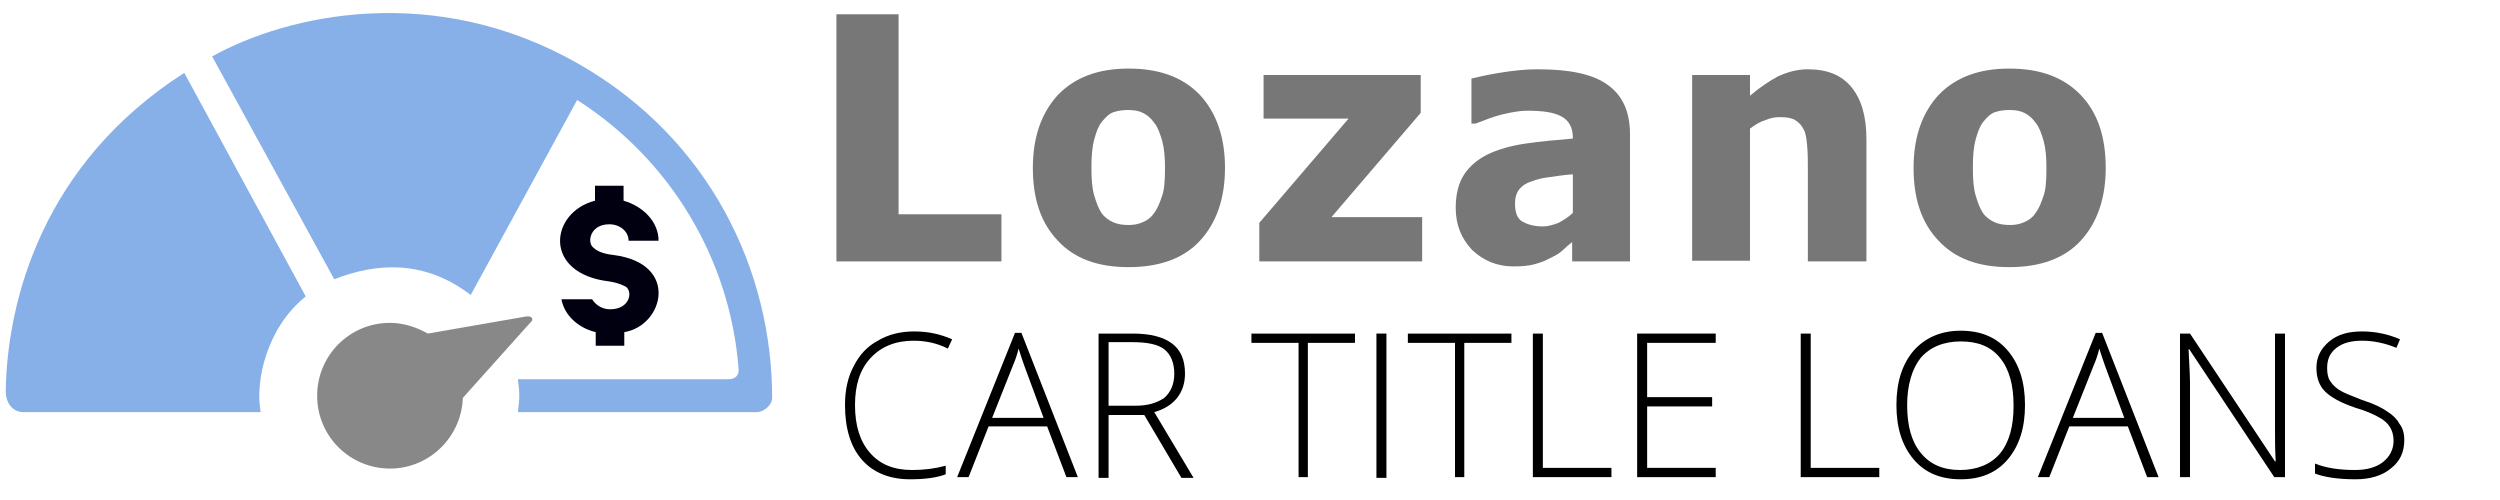 <?xml version="1.0" encoding="utf-8"?>
<!-- Generator: Adobe Illustrator 21.0.0, SVG Export Plug-In . SVG Version: 6.00 Build 0)  -->
<svg version="1.1" id="Layer_1" xmlns="http://www.w3.org/2000/svg" xmlns:xlink="http://www.w3.org/1999/xlink" x="0px" y="0px"
	 viewBox="0 0 350 70" style="enable-background:new 0 0 350 70;" xml:space="preserve">
<style type="text/css">
	.st0{fill:#87AFE8;}
	.st1{fill:#888888;}
	.st2{fill:#000011;}
	.st3{fill:#777777;}
</style>
<g>
	<g>
		<path class="st0" d="M0.8,54.8c0,1.4,0.8,2.9,2.5,2.9h33.2c-0.8-4.1,0.7-11.7,6.3-16.2L25.8,10.2C6.1,22.8,1,41.9,0.8,54.8z"/>
		<path class="st0" d="M81.1,9C60.9-2.6,40.3,2,29.7,7.9l17.1,31.2c5.8-2.3,12.6-2.8,19.1,2.2l14.9-27.3c13,8.3,21.4,22.2,22.6,37.6
			c0.1,0.8-0.3,1.5-1.5,1.5H72.5c0.1,0.7,0.2,1.5,0.2,2.3c0,0.8-0.1,1.5-0.2,2.3H106c0.8,0,2.1-0.9,2.1-2
			C108.1,37.9,99.4,19.5,81.1,9z"/>
		<path class="st1" d="M73.7,44.3l-13.8,2.4c-1.6-0.9-3.4-1.5-5.3-1.5c-5.7,0-10.2,4.6-10.2,10.2c0,5.7,4.6,10.2,10.2,10.2
			c5.5,0,10-4.4,10.2-9.9l9.5-10.6C74.7,44.8,74.6,44.2,73.7,44.3z"/>
	</g>
	<path class="st2" d="M85.9,35.7c-1.9-0.2-2.6-0.8-2.9-1.1c-0.8-0.7-0.4-3.2,2.3-3.2c1.5,0,2.7,1,2.7,2.3l4.2,0
		c0-2.6-2.1-4.8-4.9-5.6V26h-4v2.1c-6.3,1.6-7.4,10.2,2,11.3c1.3,0.2,2.1,0.6,2.4,0.8c0.9,0.8,0.4,3.1-2.3,3.1c-1.1,0-2-0.6-2.5-1.4
		h-4.3c0.4,2.2,2.3,4,4.8,4.6l0,1.9l4,0v-1.9C92.9,45.6,95.2,36.9,85.9,35.7z"/>
</g>
<g>
	<path d="M127.9,47.7c-2.5,0-4.5,0.8-6,2.4c-1.5,1.6-2.2,3.8-2.2,6.6c0,2.9,0.7,5.1,2.1,6.7c1.4,1.6,3.3,2.4,5.9,2.4
		c1.7,0,3.2-0.2,4.7-0.6v1.2c-1.3,0.5-3,0.7-5,0.7c-2.8,0-5.1-0.9-6.7-2.7s-2.4-4.4-2.4-7.7c0-2.1,0.4-3.9,1.2-5.4
		c0.8-1.6,1.9-2.8,3.4-3.6c1.5-0.9,3.2-1.3,5.1-1.3c2,0,3.7,0.4,5.3,1.1l-0.6,1.3C131.1,48,129.5,47.7,127.9,47.7z"/>
	<path d="M146.6,59.7h-8.2l-2.8,7.1H134l8.1-20.2h0.9l7.9,20.2h-1.6L146.6,59.7z M138.9,58.5h7.2l-2.7-7.3c-0.2-0.6-0.5-1.4-0.8-2.4
		c-0.2,0.9-0.5,1.7-0.8,2.4L138.9,58.5z"/>
	<path d="M155.2,58.1v8.8h-1.4V46.7h4.8c2.5,0,4.3,0.5,5.5,1.4c1.2,0.9,1.8,2.3,1.8,4.2c0,1.4-0.4,2.5-1.1,3.4
		c-0.7,0.9-1.8,1.6-3.2,2l5.5,9.2h-1.7l-5.2-8.8H155.2z M155.2,56.8h3.8c1.7,0,3-0.4,4-1.1c0.9-0.8,1.4-1.9,1.4-3.4
		c0-1.5-0.5-2.7-1.4-3.4c-0.9-0.7-2.4-1-4.5-1h-3.3V56.8z"/>
	<path d="M183.2,66.8h-1.4V48h-6.6v-1.3h14.5V48h-6.6V66.8z"/>
	<path d="M192.7,66.8V46.7h1.4v20.2H192.7z"/>
	<path d="M205.1,66.8h-1.4V48h-6.6v-1.3h14.5V48h-6.6V66.8z"/>
	<path d="M214.6,66.8V46.7h1.4v18.8h9.6v1.3H214.6z"/>
	<path d="M240.2,66.8h-11V46.7h11V48h-9.6v7.6h9.1v1.3h-9.1v8.6h9.6V66.8z"/>
	<path d="M252.1,66.8V46.7h1.4v18.8h9.6v1.3H252.1z"/>
	<path d="M283.5,56.7c0,3.2-0.8,5.7-2.4,7.6c-1.6,1.9-3.8,2.8-6.6,2.8c-2.8,0-5-0.9-6.6-2.8c-1.6-1.9-2.4-4.4-2.4-7.6
		c0-3.2,0.8-5.7,2.4-7.6c1.6-1.8,3.8-2.8,6.6-2.8c2.8,0,5,0.9,6.6,2.8C282.7,51,283.5,53.5,283.5,56.7z M267,56.7
		c0,2.9,0.6,5.1,1.9,6.7c1.3,1.6,3.1,2.4,5.5,2.4c2.4,0,4.3-0.8,5.6-2.3c1.3-1.6,1.9-3.8,1.9-6.7c0-2.9-0.6-5.1-1.9-6.7
		s-3.1-2.3-5.5-2.3c-2.4,0-4.3,0.8-5.6,2.3C267.7,51.6,267,53.9,267,56.7z"/>
	<path d="M297.9,59.7h-8.2l-2.8,7.1h-1.6l8.1-20.2h0.9l7.9,20.2h-1.6L297.9,59.7z M290.2,58.5h7.2l-2.7-7.3
		c-0.2-0.6-0.5-1.4-0.8-2.4c-0.2,0.9-0.5,1.7-0.8,2.4L290.2,58.5z"/>
	<path d="M319.8,66.8h-1.4l-11.9-17.9h-0.1c0.1,2.1,0.2,3.7,0.2,4.8v13.1h-1.4V46.7h1.4l11.9,17.9h0.1c-0.1-1.7-0.1-3.2-0.1-4.7
		V46.7h1.4V66.8z"/>
	<path d="M336.6,61.6c0,1.7-0.6,3-1.9,4c-1.2,1-2.9,1.5-4.9,1.5c-2.5,0-4.4-0.3-5.7-0.8v-1.4c1.5,0.6,3.3,0.9,5.6,0.9
		c1.7,0,3-0.4,3.9-1.1c1-0.8,1.5-1.8,1.5-3c0-0.8-0.2-1.4-0.5-1.9c-0.3-0.5-0.8-1-1.6-1.4c-0.7-0.4-1.8-0.9-3.2-1.3
		c-2.1-0.7-3.5-1.5-4.3-2.3s-1.2-1.9-1.2-3.3c0-1.5,0.6-2.7,1.8-3.7c1.2-1,2.7-1.4,4.6-1.4c1.9,0,3.7,0.4,5.3,1.1l-0.5,1.2
		c-1.7-0.7-3.3-1-4.8-1c-1.5,0-2.7,0.3-3.6,1c-0.9,0.7-1.3,1.6-1.3,2.8c0,0.7,0.1,1.4,0.4,1.8c0.3,0.5,0.7,0.9,1.3,1.3
		c0.6,0.4,1.7,0.8,3.2,1.4c1.6,0.5,2.8,1.1,3.5,1.6c0.8,0.5,1.4,1.1,1.7,1.7C336.4,59.9,336.6,60.7,336.6,61.6z"/>
</g>
<g>
	<path class="st3" d="M140.2,36.6h-23.1V2h8.7v28h14.4V36.6z"/>
	<path class="st3" d="M171.5,23.5c0,4.3-1.2,7.7-3.5,10.2c-2.3,2.5-5.7,3.7-10,3.7c-4.3,0-7.6-1.2-9.9-3.7
		c-2.4-2.5-3.5-5.9-3.5-10.2c0-4.3,1.2-7.7,3.5-10.2c2.4-2.5,5.7-3.7,9.9-3.7c4.3,0,7.6,1.2,10,3.7
		C170.3,15.8,171.5,19.2,171.5,23.5z M163.1,23.6c0-1.6-0.1-2.8-0.4-3.9c-0.3-1-0.6-1.9-1.1-2.5c-0.5-0.7-1-1.1-1.6-1.4
		c-0.6-0.3-1.3-0.4-2.1-0.4c-0.7,0-1.4,0.1-2,0.3c-0.6,0.2-1.1,0.7-1.6,1.3c-0.5,0.6-0.8,1.4-1.1,2.5s-0.4,2.4-0.4,4
		s0.1,2.9,0.4,3.9s0.6,1.8,1,2.4c0.4,0.6,1,1,1.6,1.3c0.7,0.3,1.4,0.4,2.2,0.4c0.7,0,1.3-0.1,2-0.4c0.7-0.3,1.2-0.7,1.6-1.3
		c0.5-0.7,0.8-1.5,1.1-2.4C163,26.6,163.1,25.3,163.1,23.6z"/>
	<path class="st3" d="M199.1,36.6h-22.8v-5.4l12.5-14.6h-11.9v-6.1h22v5.3l-12.5,14.6h12.7V36.6z"/>
	<path class="st3" d="M220.2,33.8c-0.6,0.5-1.1,0.9-1.5,1.3c-0.4,0.4-1,0.7-1.8,1.1c-0.7,0.4-1.4,0.6-2.1,0.8
		c-0.7,0.2-1.7,0.3-2.9,0.3c-2.3,0-4.2-0.8-5.8-2.3c-1.5-1.6-2.3-3.5-2.3-5.9c0-1.9,0.4-3.5,1.2-4.7c0.8-1.2,1.9-2.1,3.3-2.8
		c1.5-0.7,3.2-1.2,5.3-1.5c2-0.3,4.2-0.5,6.6-0.7v-0.1c0-1.4-0.5-2.4-1.6-3c-1.1-0.6-2.7-0.8-4.8-0.8c-1,0-2.1,0.2-3.4,0.5
		c-1.3,0.3-2.5,0.8-3.8,1.3H206V11c0.8-0.2,2.1-0.5,3.9-0.8c1.8-0.3,3.6-0.5,5.4-0.5c4.5,0,7.8,0.7,9.8,2.2c2.1,1.5,3.1,3.8,3.1,6.9
		v17.8h-8.1V33.8z M220.2,29.8v-5.4c-1.4,0.1-2.5,0.3-3.3,0.4c-0.9,0.1-1.7,0.3-2.5,0.6c-0.7,0.2-1.3,0.6-1.7,1.1
		c-0.4,0.5-0.6,1.2-0.6,2c0,1.2,0.3,2.1,1,2.5s1.6,0.7,2.9,0.7c0.7,0,1.4-0.2,2.2-0.5C218.9,30.8,219.6,30.4,220.2,29.8z"/>
	<path class="st3" d="M261.3,36.6h-8.2v-13c0-1.1,0-2.1-0.1-3.2s-0.2-1.8-0.5-2.3c-0.3-0.6-0.7-1-1.2-1.3s-1.2-0.4-2.1-0.4
		c-0.7,0-1.3,0.1-2,0.4c-0.7,0.2-1.4,0.6-2.2,1.2v18.5h-8.1V10.5h8.1v2.9c1.3-1.1,2.6-2,3.9-2.7c1.3-0.6,2.7-1,4.2-1
		c2.7,0,4.7,0.8,6.1,2.5s2.1,4.1,2.1,7.3V36.6z"/>
	<path class="st3" d="M294.8,23.5c0,4.3-1.2,7.7-3.5,10.2c-2.3,2.5-5.7,3.7-10,3.7c-4.3,0-7.6-1.2-9.9-3.7
		c-2.4-2.5-3.5-5.9-3.5-10.2c0-4.3,1.2-7.7,3.5-10.2c2.4-2.5,5.7-3.7,9.9-3.7c4.3,0,7.6,1.2,10,3.7
		C293.7,15.8,294.8,19.2,294.8,23.5z M286.5,23.6c0-1.6-0.1-2.8-0.4-3.9c-0.3-1-0.6-1.9-1.1-2.5c-0.5-0.7-1-1.1-1.6-1.4
		c-0.6-0.3-1.3-0.4-2.1-0.4c-0.7,0-1.4,0.1-2,0.3c-0.6,0.2-1.1,0.7-1.6,1.3c-0.5,0.6-0.8,1.4-1.1,2.5c-0.3,1.1-0.4,2.4-0.4,4
		s0.1,2.9,0.4,3.9c0.3,1,0.6,1.8,1,2.4c0.4,0.6,1,1,1.6,1.3c0.7,0.3,1.4,0.4,2.2,0.4c0.7,0,1.3-0.1,2-0.4c0.7-0.3,1.2-0.7,1.6-1.3
		c0.5-0.7,0.8-1.5,1.1-2.4C286.4,26.6,286.5,25.3,286.5,23.6z"/>
</g>
</svg>
